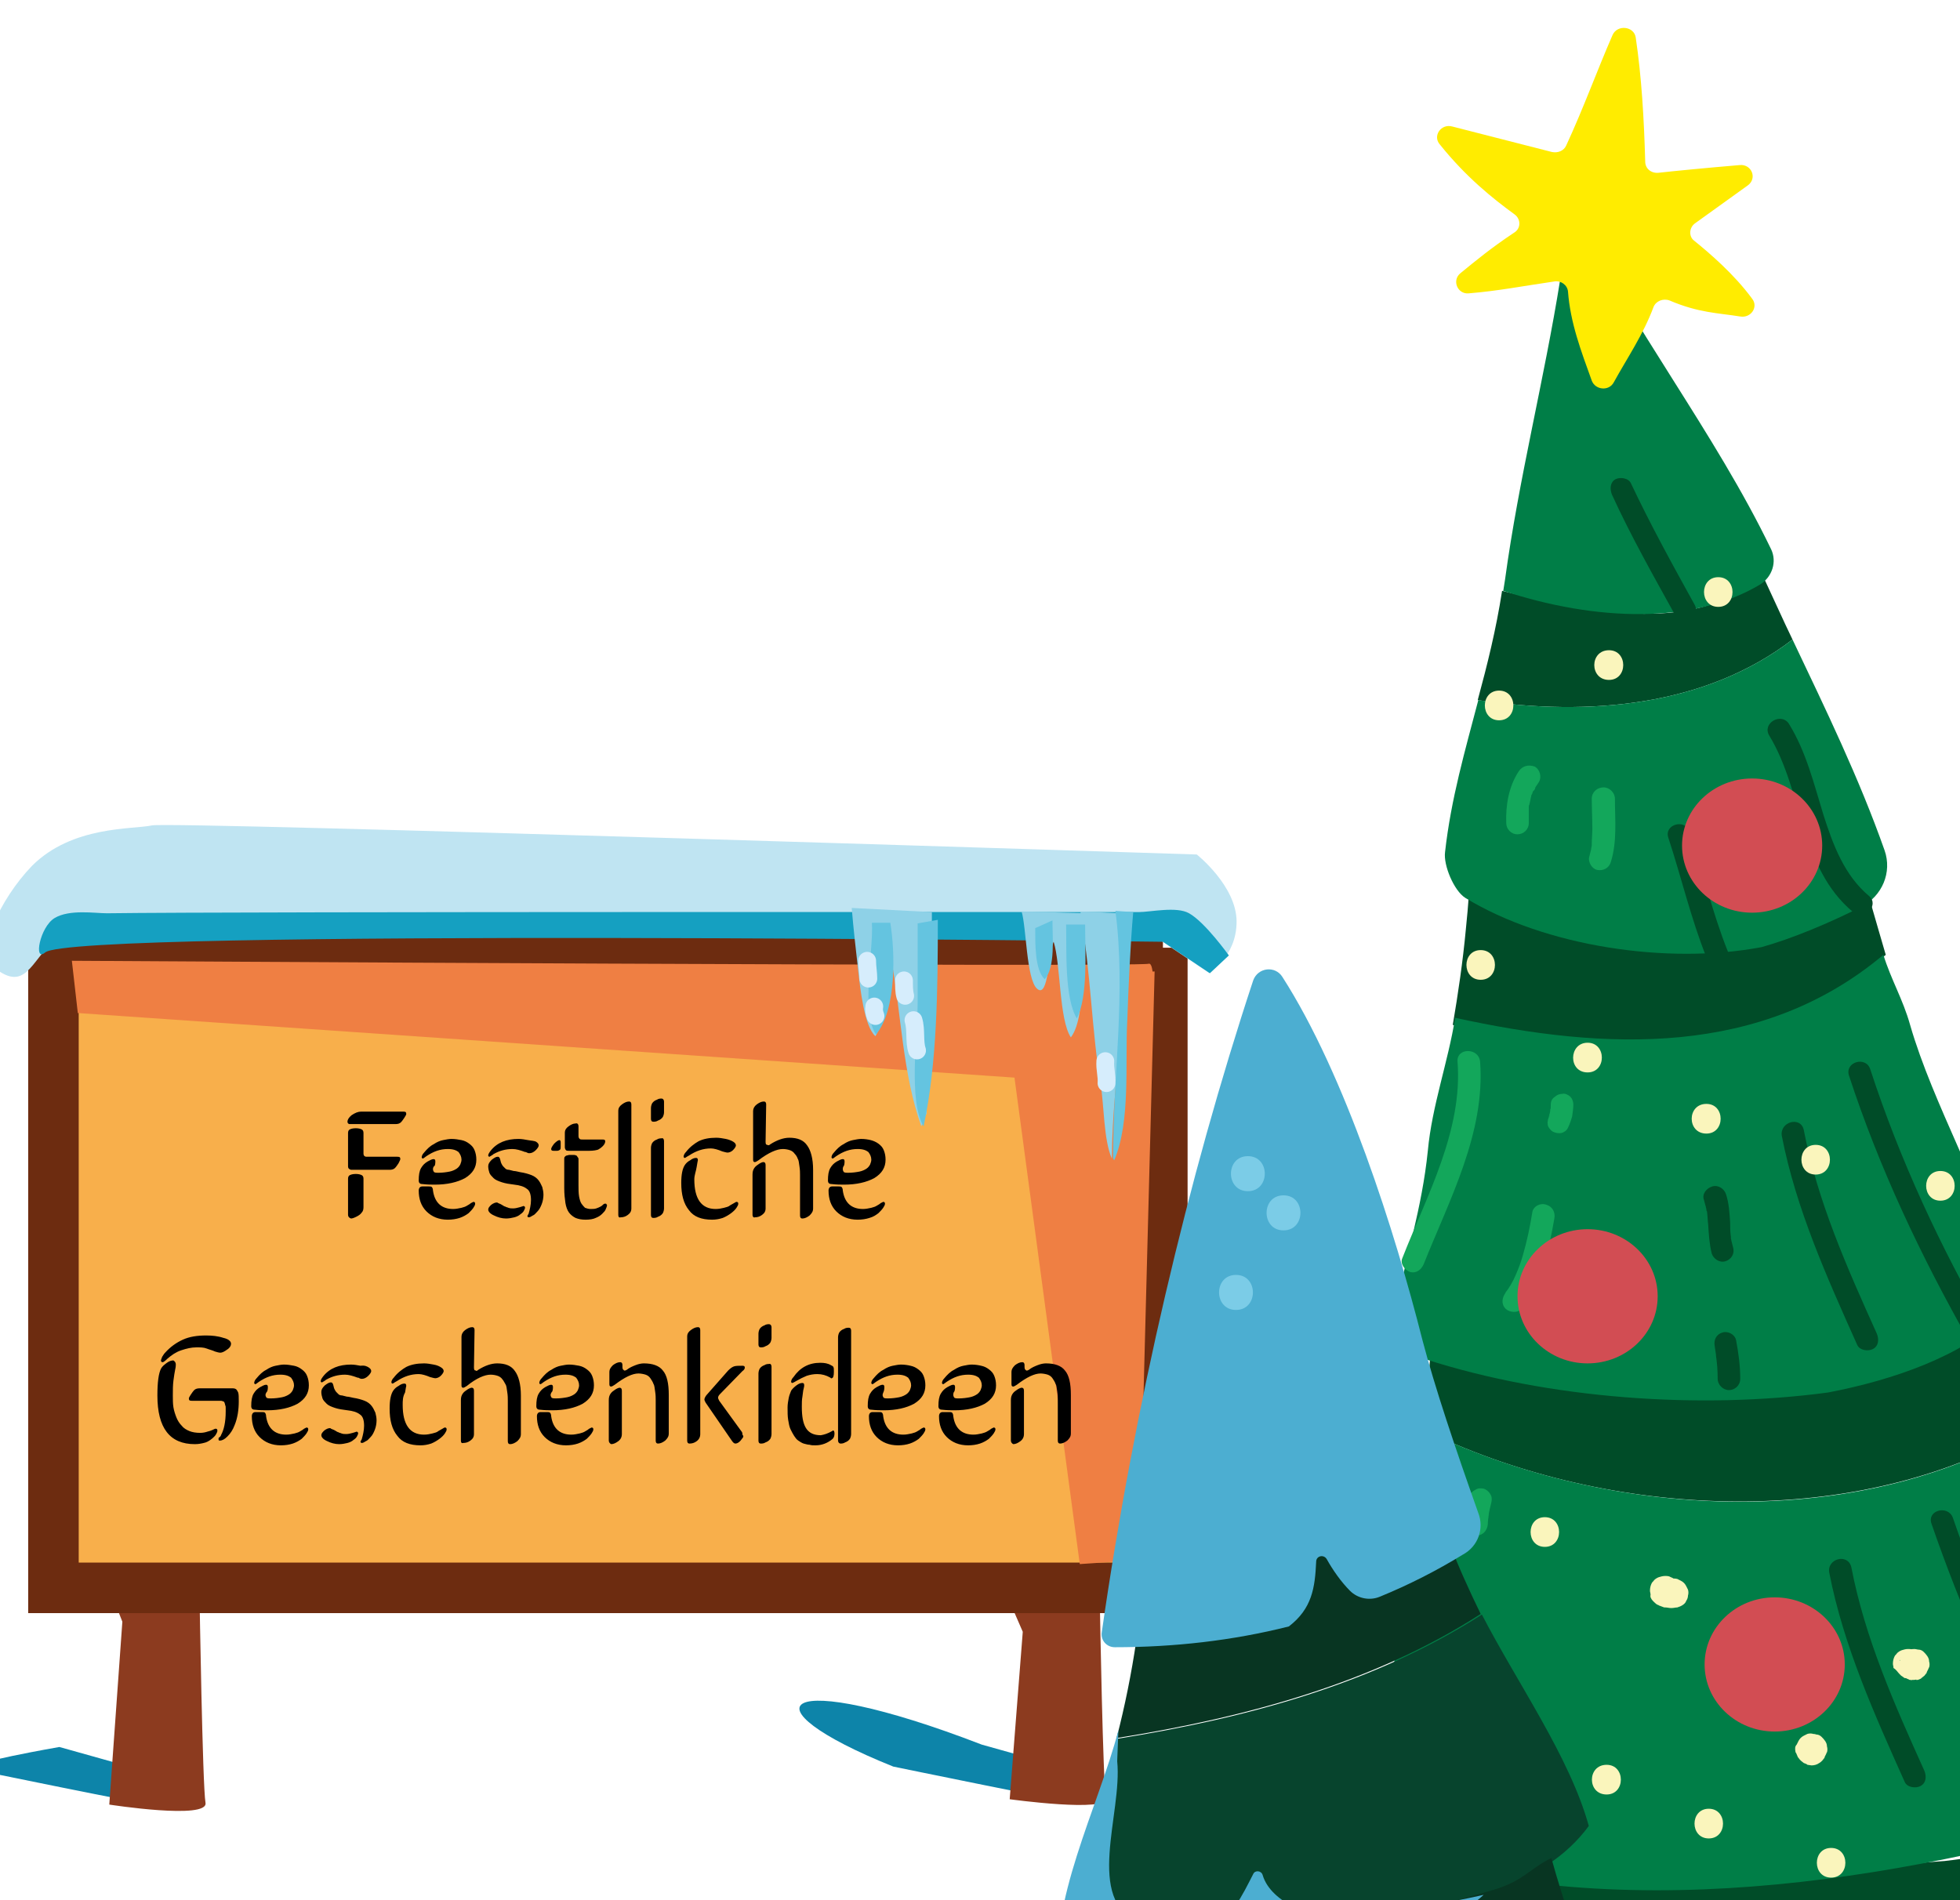 <?xml version="1.0" encoding="utf-8"?>
<!-- Generator: Adobe Illustrator 25.0.1, SVG Export Plug-In . SVG Version: 6.00 Build 0)  -->
<!DOCTYPE svg PUBLIC "-//W3C//DTD SVG 1.1//EN" "http://www.w3.org/Graphics/SVG/1.1/DTD/svg11.dtd">
<svg version="1.1" id="Ebene_1" xmlns:x="http://ns.adobe.com/Extensibility/1.0/" xmlns:i="http://ns.adobe.com/AdobeIllustrator/10.0/" xmlns:graph="http://ns.adobe.com/Graphs/1.0/"
	 xmlns="http://www.w3.org/2000/svg" xmlns:xlink="http://www.w3.org/1999/xlink" x="0px" y="0px" width="330px" height="320px"
	 viewBox="0 0 330 320" style="enable-background:new 0 0 330 320;" xml:space="preserve">
<style type="text/css">
	.st0{clip-path:url(#SVGID_2_);}
	.st1{fill:#004C28;}
	.st2{fill:#007E47;}
	.st3{fill:#D24D53;}
	.st4{fill:#FFEC00;}
	.st5{fill:#13A75B;}
	.st6{fill:#FAF5BC;}
	.st7{fill:#7BCCE7;}
	.st8{fill:#C9E8F4;}
	.st9{fill:#0D84A9;}
	.st10{fill:#8C3B1F;}
	.st11{fill:#F8AF4B;stroke:#6D2C10;stroke-width:8.504;stroke-miterlimit:10;}
	.st12{fill:#EF7F43;}
	.st13{fill:#BFE4F2;}
	.st14{fill:#15A0C1;}
	.st15{fill:#8ED1E7;}
	.st16{fill:#64C4E0;}
	.st17{fill:none;stroke:#D6EDFC;stroke-width:3;stroke-linecap:round;stroke-linejoin:round;stroke-miterlimit:10;}
	.st18{fill:#07442D;}
	.st19{fill:#083522;}
	.st20{fill:#4CAED1;}
</style>
<g>
	<defs>
		<rect id="SVGID_1_" y="0" width="330" height="320"/>
	</defs>
	<clipPath id="SVGID_2_">
		<use xlink:href="#SVGID_1_"  style="overflow:visible;"/>
	</clipPath>
	<g class="st0">
		<g>
			<g>
				<path class="st1" d="M301.8,107.7c-1.6-3.3-3.1-6.7-4.7-10.1c-0.1-0.3-0.3-0.5-0.4-0.8c-10.9,9.9-27.7,6.7-43.8,2.7
					c-1,6.5-2.5,12.5-4.1,18.4C267.7,120.7,287.2,118.9,301.8,107.7z"/>
				<path class="st1" d="M338.6,242.4c-4.3-11.4-7.2-19.9-6.4-21.8c-2.4,2.3-13.7,9.4-25.3,11.6c-23.8,3.2-44.1,1.2-65.8-7.2
					c-0.1,0.7-0.6,7.6-0.7,8.3c-0.1,1-0.4,3.6-0.9,7.4C269.4,255.3,309.2,257.8,338.6,242.4z"/>
				<path class="st1" d="M368.8,321.1c-5.6-8.6-9.3-15.1-8.3-16.5c-3.1,1.8-17.9,7.1-33.1,8.8c-31,2.5-57.5,0.9-85.9-5.4
					c-0.1,0.5-0.8,5.7-0.9,6.3c-0.1,0.8-0.5,2.7-1.2,5.6C278.6,330.9,330.5,332.8,368.8,321.1z"/>
				<path class="st1" d="M317.5,160.8c-1-3.3-4.9-17.3-4.4-14.4c-6.3,3.8-15.3,7.7-22.3,9.6c-17,3.3-30.5,3.7-43.5-5.5
					c-0.1,2-0.3,4-0.5,6c-0.5,5.4-1.3,10.8-2.2,16.1C270.1,178.2,297,178,317.5,160.8z"/>
				<path class="st2" d="M298.2,92.5c-9.5-19.7-23.6-37.5-33.2-57.2c-1.5,3.7-1.7,7.7-2.3,11.7c-2.7,16.9-7,33.7-9.3,50.6
					c-0.1,0.6-0.2,1.2-0.3,1.9c15.5,5.1,32,5.7,43.3-1.1C298.4,97.1,299.2,94.6,298.2,92.5z"/>
				<path class="st2" d="M317.3,143.2c-4.3-12.2-9.9-23.7-15.5-35.5c-14.6,11.2-34.1,13-52.9,10.2c-2.2,8.4-4.6,16.6-5.6,25.6
					c-0.3,2.2,1.5,6.5,3.4,7.7c13.4,8.2,34.1,11.3,49.9,8.3c5-1.4,11.3-4,16.8-6.8C316.9,150.9,318.6,146.9,317.3,143.2z"/>
				<path class="st2" d="M321.6,172.6c-1.2-4.3-3.2-7.6-4.5-11.8C296.6,178,270.5,177,245,171.4c-1.2,7.5-3.9,14.8-4.6,22.4
					c-1,9.8-3.7,17.7-5.4,26.8c-0.6,3.6,1.5,7.1,5,8.3c20.8,6.7,46.2,8.5,67.8,5.6c11-2.1,22.7-6.2,29.3-12.8c1.5-1.5,2-3.7,1.4-5.6
					C334,200.4,325.5,186.1,321.6,172.6z"/>
				<ellipse class="st3" cx="343.4" cy="294.1" rx="11.8" ry="11.3"/>
				<path class="st2" d="M332.2,220.6c0.2-0.2,0.3-0.3,0.3-0.4C332.4,220.2,332.3,220.4,332.2,220.6z"/>
				<path class="st2" d="M338.6,242.4c-29.3,15.5-69.1,12.9-99.1-1.7c-1.6,12.9-4.9,40.3-8.5,70.4c40.7,13.6,87.5,5.9,127.4-5.7
					c1-0.2,1.8-0.5,2.6-0.9C356.7,288,345.7,261.3,338.6,242.4z"/>
				<path class="st4" d="M285.4,37.6l8.9-6.4c1.6-1.2,0.6-3.6-1.4-3.4c-5.9,0.5-11,1-13.7,1.3c-1.2,0.1-2.2-0.7-2.2-1.9
					c-0.2-7.1-0.6-14.2-1.6-20.9c-0.3-1.9-3.1-2.2-3.9-0.4c-2.7,6.2-4.8,12.1-7.8,18.6c-0.4,0.9-1.4,1.3-2.4,1.1l-16.8-4.3
					c-1.9-0.5-3.3,1.6-2.1,3c4.4,5.5,8.9,9.1,12.6,11.8c1.1,0.8,1.1,2.4-0.1,3.1c-3.9,2.6-6.3,4.6-9,6.8c-1.5,1.2-0.5,3.6,1.4,3.4
					c4.9-0.4,8.9-1.2,14.4-2c1.1-0.2,2.2,0.6,2.3,1.7c0.4,5.3,2.2,10,4,15c0.6,1.6,2.9,1.8,3.7,0.3c2.2-4,5-8.1,6.7-12.7
					c0.4-1,1.6-1.5,2.7-1.1c4.9,2.1,8.2,2.1,11.9,2.7c1.8,0.3,3.1-1.6,2-3c-3-4.1-7.2-7.7-9.8-9.8C284.3,39.8,284.4,38.3,285.4,37.6
					z"/>
				<g>
					<g>
						<path class="st1" d="M297.9,123.9c5.7,9.4,5.1,22.2,14.1,29.7c1.8,1.5,4.5-1.1,2.7-2.7c-4.2-3.5-6.1-8.7-7.7-13.7
							c-1.6-5.2-2.9-10.6-5.8-15.3C299.9,119.9,296.6,121.8,297.9,123.9L297.9,123.9z"/>
					</g>
				</g>
				<g>
					<g>
						<path class="st1" d="M280.9,141.1c2.2,6.7,3.8,13.6,6.4,20.1c0.4,0.9,1.3,1.6,2.3,1.3c0.9-0.2,1.7-1.4,1.3-2.3
							c-2.6-6.5-4.2-13.4-6.4-20.1C283.8,137.8,280.1,138.8,280.9,141.1L280.9,141.1z"/>
					</g>
				</g>
				<g>
					<g>
						<path class="st1" d="M311.3,181.1c5.1,15.6,12.1,30.4,20.2,44.7c1.2,2.1,4.4,0.2,3.2-1.9c-8-13.9-14.8-28.5-19.8-43.8
							C314.2,177.8,310.6,178.8,311.3,181.1L311.3,181.1z"/>
					</g>
				</g>
				<g>
					<g>
						<path class="st1" d="M300,191.3c2.4,12.3,7.6,23.8,12.7,35.2c0.4,0.9,1.8,1.1,2.6,0.7c1-0.5,1.1-1.6,0.7-2.6
							c-5-11.1-10-22.3-12.3-34.3C303.2,187.9,299.6,188.9,300,191.3L300,191.3z"/>
					</g>
				</g>
				<g>
					<g>
						<path class="st1" d="M286.9,202.1c0.1,0.4,0.2,0.8,0.3,1.1c0,0.2,0.1,0.3,0.1,0.5c0,0.1,0,0.2,0.1,0.3c0-0.2,0-0.2,0,0
							c0.1,0.7,0.1,1.4,0.2,2.2c0.1,1.6,0.2,3.3,0.6,4.9c0.3,0.9,1.3,1.6,2.3,1.3c1-0.3,1.6-1.3,1.3-2.3c-0.1-0.4-0.2-0.8-0.3-1.2
							c0-0.2-0.1-0.3-0.1-0.5c0.1,0.4,0-0.3,0-0.3c-0.1-0.7-0.1-1.5-0.1-2.2c-0.1-1.6-0.2-3.3-0.7-4.8c-0.3-0.9-1.3-1.6-2.3-1.3
							C287.3,200.1,286.5,201.1,286.9,202.1L286.9,202.1z"/>
					</g>
				</g>
				<g>
					<g>
						<path class="st1" d="M288.7,226.7c0.1,0.7,0.2,1.3,0.3,2c0-0.2,0-0.3-0.1-0.5c0.2,1.3,0.3,2.6,0.3,4c0,1,0.9,1.9,1.9,1.9
							c1,0,1.9-0.8,1.9-1.9c0-2.2-0.3-4.4-0.7-6.5c-0.2-1-1.4-1.6-2.3-1.3C289,224.7,288.5,225.6,288.7,226.7L288.7,226.7z"/>
					</g>
				</g>
				<g>
					<g>
						<path class="st1" d="M271.4,83.3c3.2,7,7,13.7,10.7,20.4c1.2,2.1,4.4,0.2,3.2-1.9c-3.7-6.7-7.4-13.4-10.7-20.4
							c-0.4-0.9-1.8-1.1-2.6-0.7C271.1,81.2,271,82.3,271.4,83.3L271.4,83.3z"/>
					</g>
				</g>
				<g>
					<g>
						<path class="st5" d="M245.4,178.8c0.9,11.6-5.2,22.6-9.3,33.1c-0.4,0.9,0.4,2,1.3,2.3c1.1,0.3,1.9-0.4,2.3-1.3
							c4.3-10.8,10.4-22.1,9.5-34.1C249,176.4,245.2,176.4,245.4,178.8L245.4,178.8z"/>
					</g>
				</g>
				<g>
					<g>
						<path class="st5" d="M258,204.1c-0.4,2.5-0.9,4.9-1.6,7.3c-0.3,1.1-0.8,2.4-1.2,3.3c-0.2,0.5-0.5,1.1-0.8,1.6
							c-0.2,0.3-0.3,0.5-0.5,0.8c-0.1,0.1-0.2,0.3-0.3,0.4c0,0-0.3,0.4-0.1,0.2c-0.6,0.8-0.8,1.9,0,2.7c0.6,0.6,2,0.8,2.7,0
							c3.3-4.3,4.6-9.9,5.5-15.2c0.2-1-0.3-2-1.3-2.3C259.4,202.5,258.2,203.1,258,204.1L258,204.1z"/>
					</g>
				</g>
				<g>
					<g>
						<path class="st5" d="M261.1,186c0,0.4,0,0.7-0.1,1.1c0-0.2,0-0.3,0.1-0.5c-0.1,0.6-0.2,1.1-0.4,1.6c0.1-0.1,0.1-0.3,0.2-0.4
							c0,0.1-0.1,0.2-0.1,0.3c-0.1,0.2-0.2,0.4-0.2,0.7c-0.1,0.2,0,0.5,0,0.7c0.1,0.4,0.5,0.9,0.9,1.1c0.4,0.2,1,0.3,1.4,0.2
							c0.4-0.1,0.9-0.4,1.1-0.9c0.3-0.6,0.5-1.2,0.7-1.9c0.1-0.7,0.2-1.4,0.2-2c0-0.5-0.2-1-0.5-1.3c-0.3-0.3-0.9-0.6-1.3-0.5
							c-0.5,0-1,0.2-1.3,0.5C261.3,185,261.1,185.5,261.1,186L261.1,186z"/>
					</g>
				</g>
				<g>
					<g>
						<path class="st5" d="M247.4,252c-0.4,1.5-0.6,3.1-0.7,4.7c0,1,0.9,1.9,1.9,1.9c1,0,1.8-0.8,1.9-1.9c0-0.6,0.1-1.2,0.2-1.8
							c0,0.2,0,0.3-0.1,0.5c0.1-0.8,0.3-1.6,0.5-2.4c0.1-0.5,0.1-1-0.2-1.4c-0.2-0.4-0.7-0.8-1.1-0.9c-0.5-0.1-1-0.1-1.4,0.2
							C247.8,251.2,247.5,251.6,247.4,252L247.4,252z"/>
					</g>
				</g>
				<g>
					<g>
						<path class="st5" d="M238.8,247.4c-1.1,2-2,4.2-2.7,6.4c-0.3,0.9,0.3,2.1,1.3,2.3c1,0.2,2-0.3,2.3-1.3
							c0.3-1.1,0.7-2.1,1.1-3.1c-0.1,0.1-0.1,0.3-0.2,0.4c0.4-1,0.9-1.9,1.4-2.9c0.5-0.9,0.2-2.1-0.7-2.6
							C240.5,246.3,239.3,246.5,238.8,247.4L238.8,247.4z"/>
					</g>
				</g>
				<g>
					<g>
						<path class="st5" d="M268,134.5c0,1.7,0.1,3.4,0.1,5.1c0,0.8-0.1,1.7-0.1,2.5c0,0.4,0-0.2,0,0.2c0,0.2-0.1,0.5-0.1,0.7
							c-0.1,0.4-0.2,0.8-0.3,1.2c-0.3,0.9,0.4,2.1,1.3,2.3c1,0.2,2-0.3,2.3-1.3c1.1-3.5,0.7-7.1,0.7-10.7c0-1-0.9-1.9-1.9-1.9
							C268.9,132.6,268,133.4,268,134.5L268,134.5z"/>
					</g>
				</g>
				<g>
					<g>
						<path class="st5" d="M255.7,129.9c-1.7,2.6-2.2,5.7-2.1,8.7c0,1,0.8,1.9,1.9,1.9c1,0,1.9-0.8,1.9-1.9c0-0.7,0-1.3,0-2
							c0-0.2,0-0.3,0-0.5c0-0.1,0-0.2,0-0.3c0-0.2,0-0.2,0,0.1c0-0.1,0-0.3,0.1-0.4c0-0.2,0.1-0.3,0.1-0.5c0.1-0.3,0.1-0.6,0.2-0.9
							c0-0.2,0.1-0.3,0.2-0.5c0-0.1,0.1-0.4,0.2-0.5c-0.1,0.2-0.1,0.3,0,0.1c0,0,0-0.1,0.1-0.1c0.1-0.2,0.2-0.3,0.2-0.5
							c0.2-0.3,0.4-0.6,0.6-0.9c0.5-0.8,0.2-2.1-0.7-2.6C257.3,128.7,256.3,129,255.7,129.9L255.7,129.9z"/>
					</g>
				</g>
				<g>
					<g>
						<path class="st6" d="M289.3,102.2c3.2,0,3.2-5,0-5C286.1,97.2,286.1,102.2,289.3,102.2L289.3,102.2z"/>
					</g>
				</g>
				<g>
					<g>
						<path class="st6" d="M270.9,114.5c3.2,0,3.2-5,0-5C267.6,109.5,267.6,114.5,270.9,114.5L270.9,114.5z"/>
					</g>
				</g>
				<g>
					<g>
						<path class="st6" d="M252.4,121.3c3.2,0,3.2-5,0-5C249.2,116.3,249.2,121.3,252.4,121.3L252.4,121.3z"/>
					</g>
				</g>
				<g>
					<g>
						<path class="st6" d="M249.3,165c3.2,0,3.2-5,0-5C246.1,160,246.1,165,249.3,165L249.3,165z"/>
					</g>
				</g>
				<g>
					<g>
						<path class="st6" d="M267.3,180.6c3.2,0,3.2-5,0-5C264.1,175.6,264,180.6,267.3,180.6L267.3,180.6z"/>
					</g>
				</g>
				<g>
					<g>
						<path class="st6" d="M287.3,190.9c3.2,0,3.2-5,0-5C284,185.9,284,190.9,287.3,190.9L287.3,190.9z"/>
					</g>
				</g>
				<g>
					<g>
						<path class="st6" d="M305.7,197.8c3.2,0,3.2-5,0-5C302.5,192.8,302.5,197.8,305.7,197.8L305.7,197.8z"/>
					</g>
				</g>
				<g>
					<g>
						<path class="st6" d="M326.7,202.2c3.2,0,3.2-5,0-5C323.5,197.2,323.5,202.2,326.7,202.2L326.7,202.2z"/>
					</g>
				</g>
				<g>
					<g>
						<path class="st6" d="M242.2,245.8c3.2,0,3.2-5,0-5C238.9,240.8,238.9,245.8,242.2,245.8L242.2,245.8z"/>
					</g>
				</g>
				<g>
					<g>
						<path class="st6" d="M260.1,260.5c3.2,0,3.2-5,0-5C256.9,255.5,256.9,260.5,260.1,260.5L260.1,260.5z"/>
					</g>
				</g>
				<g>
					<g>
						<path class="st6" d="M278.3,269.6c0.1,0.1,0.1,0.1,0.2,0.2c0.2,0.2,0.4,0.4,0.7,0.5c0.1,0,0.1,0.1,0.2,0.1
							c0.3,0.1,0.5,0.2,0.8,0.3c0.1,0,0.1,0,0.2,0c0.3,0,0.6,0.1,0.9,0.1c0.1,0,0.1,0,0.2,0c0.3,0,0.6-0.1,0.9-0.1
							c0.3-0.1,0.6-0.2,0.9-0.4c0.3-0.2,0.5-0.4,0.6-0.7c0.2-0.3,0.3-0.6,0.3-0.9c0.1-0.3,0.1-0.7,0-1c-0.1-0.2-0.2-0.4-0.3-0.6
							c-0.2-0.4-0.5-0.7-0.9-0.9c-0.2-0.1-0.4-0.2-0.6-0.3c-0.4-0.1-0.9-0.1-1.3,0c0,0-0.1,0-0.1,0c0.2,0,0.4-0.1,0.7-0.1
							c-0.2,0-0.3,0-0.5,0c0.2,0,0.4,0.1,0.7,0.1c-0.1,0-0.3-0.1-0.4-0.1c0.2,0.1,0.4,0.2,0.6,0.3c-0.1-0.1-0.2-0.1-0.3-0.2
							c0.2,0.1,0.3,0.3,0.5,0.4c-0.1-0.1-0.2-0.1-0.2-0.2c-0.2-0.2-0.5-0.4-0.8-0.5c-0.3-0.2-0.6-0.2-1-0.2c-0.3,0-0.7,0.1-1,0.2
							c-0.3,0.1-0.6,0.3-0.8,0.5c-0.1,0.2-0.3,0.3-0.4,0.5c-0.2,0.4-0.3,0.8-0.3,1.3c0,0.2,0.1,0.4,0.1,0.7
							C277.8,268.9,278,269.3,278.3,269.6L278.3,269.6z"/>
					</g>
				</g>
				<g>
					<g>
						<path class="st6" d="M303.2,277.7c3.2,0,3.2-5,0-5C299.9,272.7,299.9,277.7,303.2,277.7L303.2,277.7z"/>
					</g>
				</g>
				<g>
					<g>
						<path class="st6" d="M319.8,281.9c0.1,0.1,0.2,0.2,0.3,0.3c0.2,0.1,0.4,0.3,0.6,0.4c0,0,0,0,0.1,0c0,0,0,0,0.1,0c0,0,0,0,0,0
							c0.1,0.1,0.5,0.2,0.6,0.3c0,0,0,0,0,0c0,0,0,0,0.1,0c0,0,0,0,0,0c0.1,0,0.4,0.1,0.3,0c0,0,0.2,0,0.3,0c0,0,0,0,0.1,0
							c0.1,0,0.5-0.1,0.3,0c-0.2,0,0.2,0,0.3,0c0,0,0,0,0,0c0,0,0,0,0,0c0,0,0.6-0.2,0.6-0.3c0,0,0,0,0,0c0,0,0,0,0,0
							c0,0,0.5-0.4,0.5-0.4c0,0,0,0,0,0c0,0,0,0,0,0c0,0,0,0,0,0c0,0,0,0,0,0c0.1-0.1,0.3-0.4,0.4-0.5c0,0,0,0,0-0.1c0,0,0,0,0,0
							c0.1-0.2,0.2-0.4,0.3-0.6c0-0.1,0-0.1,0.1-0.2c0.1-0.3,0.1-0.7,0-1c0-0.3-0.1-0.6-0.3-0.9c-0.2-0.3-0.4-0.5-0.6-0.7
							c-0.2-0.2-0.5-0.4-0.9-0.4c-0.2,0-0.4-0.1-0.7-0.1c-0.5,0-0.9,0.1-1.3,0.3c-0.2,0.1-0.3,0.3-0.5,0.4c-0.3,0.3-0.5,0.7-0.6,1.1
							c0,0.1,0,0.2-0.1,0.2c0.1-0.2,0.2-0.4,0.3-0.6c0,0,0,0.1-0.1,0.1c0.1-0.2,0.3-0.3,0.4-0.5c0,0,0,0-0.1,0.1
							c0.2-0.1,0.3-0.3,0.5-0.4c0,0,0,0-0.1,0c0.2-0.1,0.4-0.2,0.6-0.3c0,0,0,0-0.1,0c0.2,0,0.4-0.1,0.7-0.1c0,0-0.1,0-0.1,0
							c0.2,0,0.4,0.1,0.7,0.1c0,0-0.1,0-0.1,0c0.2,0.1,0.4,0.2,0.6,0.3c-0.1,0-0.1-0.1-0.2-0.1c0.2,0.1,0.3,0.3,0.5,0.4
							c-0.1-0.1-0.2-0.2-0.3-0.3c-0.2-0.2-0.5-0.4-0.8-0.5c-0.3-0.2-0.6-0.2-1-0.2c-0.3,0-0.7,0.1-1,0.2c-0.3,0.1-0.6,0.3-0.8,0.5
							c-0.1,0.2-0.3,0.3-0.4,0.5c-0.2,0.4-0.3,0.8-0.3,1.3c0,0.2,0.1,0.4,0.1,0.7C319.3,281.2,319.5,281.6,319.8,281.9L319.8,281.9z
							"/>
					</g>
				</g>
				<g>
					<g>
						<path class="st6" d="M338.8,285.7c0.3,0.2,0.7,0.3,1,0.5c0.3,0.2,0.6,0.3,0.9,0.3c0.3,0.1,0.7,0.1,1,0
							c0.3-0.1,0.6-0.2,0.9-0.4c0.3-0.2,0.5-0.4,0.6-0.7c0.1-0.2,0.2-0.4,0.3-0.6c0.1-0.4,0.1-0.9,0-1.3c-0.1-0.2-0.2-0.4-0.3-0.6
							c-0.2-0.4-0.5-0.7-0.9-0.9c-0.3-0.2-0.7-0.3-1-0.5c-0.3-0.2-0.6-0.3-0.9-0.3c-0.3-0.1-0.7-0.1-1,0c-0.3,0.1-0.6,0.2-0.9,0.4
							c-0.3,0.2-0.5,0.4-0.6,0.7c-0.1,0.2-0.2,0.4-0.3,0.6c-0.1,0.4-0.1,0.9,0,1.3c0.1,0.2,0.2,0.4,0.3,0.6
							C338.1,285.2,338.4,285.5,338.8,285.7L338.8,285.7z"/>
					</g>
				</g>
				<g>
					<g>
						<path class="st6" d="M302.3,295c0,0.1,0,0.1,0.1,0.2c0.1,0.2,0.2,0.5,0.3,0.7c0,0,0,0.1,0.1,0.1c0.1,0.2,0.3,0.4,0.4,0.5
							c0,0,0,0,0,0c0,0,0,0,0,0c0,0,0.5,0.4,0.5,0.4c0,0,0,0,0,0c0,0,0,0,0,0c0,0,0.6,0.2,0.6,0.3c0,0,0,0,0,0c0,0,0,0,0,0
							c0,0,0.7,0.1,0.7,0.1c0.4,0,0.9-0.1,1.3-0.4c0.2-0.1,0.4-0.3,0.5-0.4c0,0,0,0,0,0c0.1-0.1,0.3-0.4,0.4-0.5c0,0,0,0,0,0
							c0,0,0,0,0,0c0,0,0,0,0,0c0,0,0,0,0-0.1c0.1-0.2,0.2-0.4,0.3-0.6c0,0,0,0,0,0c0-0.1,0-0.1,0.1-0.2c0.1-0.3,0.1-0.7,0-1
							c0-0.3-0.1-0.6-0.3-0.9c-0.2-0.3-0.4-0.5-0.6-0.7c-0.2-0.2-0.5-0.4-0.9-0.4c-0.2,0-0.4-0.1-0.7-0.1c-0.5,0-0.9,0.1-1.3,0.3
							c-0.2,0.1-0.3,0.3-0.5,0.4c-0.3,0.3-0.5,0.7-0.6,1.1c0,0.1-0.1,0.2-0.1,0.3c0.1-0.2,0.2-0.4,0.3-0.6c0,0,0,0.1-0.1,0.1
							c0.1-0.2,0.3-0.3,0.4-0.5c0,0,0,0,0,0c0.2-0.1,0.3-0.3,0.5-0.4c0,0,0,0,0,0c0.2-0.1,0.4-0.2,0.6-0.3c0,0,0,0,0,0
							c0.2,0,0.4-0.1,0.7-0.1c0,0,0,0,0,0c0.2,0,0.4,0.1,0.7,0.1c0,0,0,0,0,0c0.2,0.1,0.4,0.2,0.6,0.3c0,0,0,0,0,0
							c0.2,0.1,0.3,0.3,0.5,0.4c0,0,0,0,0,0c0.1,0.2,0.3,0.3,0.4,0.5c0,0-0.1-0.1-0.1-0.1c0.1,0.2,0.2,0.4,0.3,0.6
							c0-0.1-0.1-0.2-0.1-0.3c-0.1-0.3-0.2-0.6-0.4-0.9c-0.2-0.3-0.4-0.5-0.7-0.6c-0.3-0.2-0.6-0.3-0.9-0.3c-0.3-0.1-0.7-0.1-1,0
							c-0.2,0.1-0.4,0.2-0.6,0.3c-0.4,0.2-0.7,0.5-0.9,0.9c-0.1,0.2-0.2,0.4-0.3,0.6C302.2,294.1,302.2,294.5,302.3,295L302.3,295z"
							/>
					</g>
				</g>
				<ellipse class="st3" cx="295" cy="142.4" rx="11.8" ry="11.3"/>
				<ellipse class="st3" cx="267.3" cy="218.3" rx="11.8" ry="11.3"/>
			</g>
			<g>
				<g>
					<path class="st1" d="M308,264.9c2.4,12.3,7.6,23.8,12.7,35.2c0.4,0.9,1.8,1.1,2.6,0.7c1-0.5,1.1-1.6,0.7-2.6
						c-5-11.1-10-22.3-12.3-34.3C311.1,261.5,307.5,262.5,308,264.9L308,264.9z"/>
				</g>
			</g>
			<g>
				<g>
					<path class="st1" d="M325.2,256.6c4.9,14.2,11,28,18,41.3c1.1,2.1,4.4,0.2,3.2-1.9c-6.9-13-12.8-26.5-17.6-40.4
						C328,253.4,324.4,254.3,325.2,256.6L325.2,256.6z"/>
				</g>
			</g>
			<g>
				<g>
					<path class="st6" d="M254.3,289.2c3.2,0,3.2-5,0-5C251.1,284.2,251.1,289.2,254.3,289.2L254.3,289.2z"/>
				</g>
			</g>
			<g>
				<g>
					<path class="st6" d="M270.5,302.2c3.2,0,3.2-5,0-5C267.2,297.2,267.2,302.2,270.5,302.2L270.5,302.2z"/>
				</g>
			</g>
			<g>
				<g>
					<path class="st6" d="M287.7,309.6c3.2,0,3.2-5,0-5C284.5,304.6,284.5,309.6,287.7,309.6L287.7,309.6z"/>
				</g>
			</g>
			<g>
				<g>
					<path class="st6" d="M308.3,316.2c3.2,0,3.2-5,0-5C305.1,311.2,305.1,316.2,308.3,316.2L308.3,316.2z"/>
				</g>
			</g>
			<g>
				<g>
					<path class="st6" d="M334.4,315.9c3.2,0,3.2-5,0-5C331.2,310.9,331.2,315.9,334.4,315.9L334.4,315.9z"/>
				</g>
			</g>
			<ellipse class="st3" cx="298.8" cy="280.3" rx="11.8" ry="11.3"/>
		</g>
		<path class="st7" d="M278.4,52.6"/>
		<path class="st8" d="M271.6,61.6"/>
		<path class="st9" d="M-4.9,297.9c-1.3-0.9,14.9-3.7,14.9-3.7l21.4,6c0,0-3.5,3.9-4.9,3.9C25.2,304.1-4.9,297.9-4.9,297.9z"/>
		<path class="st9" d="M150.4,297.5c-25.9-10.4-19.3-16.9,14.9-3.7l21.4,6c0,0-3.5,3.9-4.9,3.9C180.5,303.7,150.4,297.5,150.4,297.5
			z"/>
		<path class="st10" d="M20.6,273.1l-2.2,30.8c0,0,16.7,2.6,16.2-0.3c-0.5-2.8-1-34.5-1-34.5l-15-1.1L20.6,273.1z"/>
		<path class="st10" d="M172.2,274.8L170,303c0,0,16.7,2.3,16.2-0.2c-0.5-2.6-1-31.6-1-31.6l-15-1L172.2,274.8z"/>
		<path class="st11" d="M195.8,159.6H9v107.8h186.7V159.6z"/>
		<path class="st12" d="M194.4,163.6l-2.6,99.1l-10,0.7l-13.3-99.1L194.4,163.6z"/>
		<path class="st12" d="M13.1,170.6L192.9,183c0,0,2.5-21.3,0.5-20.7c-2,0.6-181.3-0.5-181.3-0.5L13.1,170.6z"/>
		<path class="st13" d="M5.4,145.8c6.8-6.8,17-6.1,20.2-6.8s175.9,4.9,175.9,4.9s6.7,5.3,6.7,11.3s-4.7,8.6-4.7,8.6l-7.9-5.3
			c0,0-182.5-3.3-186.5,0c-4,3.3-4.8,9.1-10.6,4C-3.9,160.4-0.2,151.6,5.4,145.8z"/>
		<path class="st14" d="M9.2,154.6c2.5-1.5,6.8-0.8,8.8-0.8c21.2-0.3,172-0.2,173.7-0.2c2,0,6.4-1,8.5,0.2c2.7,1.5,6.7,7.1,6.7,7.1
			l-3.2,3l-7.9-5.3c0,0-183.4-2.3-188.2,1.8C5.6,162.1,6.7,156.1,9.2,154.6z"/>
		<path class="st15" d="M156.9,153.6c0,7.7-0.3,15.1,0,22.7c0.2,4.5-1,7-0.9,11.3c-0.3,0.2-0.6,2-0.9,2c-3.1-8.6-3.4-19.1-5-27.8
			c-0.7,3.2-1.1,10.1-2.7,12.7c-1.9-1.6-2.6-8.3-2.9-11c-0.4-3.5-0.8-7-1.1-10.6"/>
		<path class="st16" d="M157.9,154.9c0,11.4-0.1,24.2-2.4,34.8c-2.6-4.4-1-15.4-1-20.8c0-4.1,0-9.2,0-13.4"/>
		<path class="st16" d="M146.8,155.4c0.3,4.5-1.9,15.2,0.7,18.8c3.5-4.2,3.2-13.9,2.4-18.8"/>
		<path class="st17" d="M153.8,171.8c0.5,1.6,0.1,3.6,0.6,5.1"/>
		<path class="st17" d="M152.2,165.1c0,0.9,0,1.9,0.2,2.6"/>
		<path class="st17" d="M146,161.8c0,1.1,0.2,2,0.2,3"/>
		<path class="st17" d="M147.2,169.5c-0.1,0.6,0,1.1,0.2,1.6"/>
		<path class="st15" d="M188.6,153.8l-6.7-0.3c1.8,10.8,1.9,19.9,3.4,29.1c0.6,3.4,0.5,9.4,1.9,12.5V195
			C187.3,181,190.4,167.6,188.6,153.8z"/>
		<path class="st16" d="M190.8,153.6l-3-0.2c1.8,13.8-0.4,27.6-0.4,41.5v0.1c0.1,0.2,0.1,0.3,0.2,0.4c2.8-6.6,1.8-16.4,2.2-23.6
			C190,166.2,190.3,159.2,190.8,153.6z"/>
		<path class="st15" d="M182.9,153.8c-1.4,5.1,0.4,16.9-2.6,20.9c-2-3-1.7-12.3-2.9-16.1c-0.9,1.6-0.8,9.7-2.8,7.9
			c-1.8-1.6-1.8-10.5-2.6-13"/>
		<path class="st16" d="M179.5,155.7c0.1,4.4-0.3,12.3,1.8,15.8c1.9-3.6,1.4-11.3,1.4-15.8"/>
		<path class="st16" d="M174.3,156.3c0,2.4-0.1,7.1,1.6,8.6c1.8-2,1.3-7,1.3-9.9"/>
		<path class="st17" d="M186.1,178.7c-0.1,1.3,0.3,2.5,0.2,3.7"/>
		<path class="st18" d="M249.5,271.9c-18.1,11.6-39.4,17.4-61.3,20.9c-3,12.3-6.6,24.7-7.8,36.6c-0.3,2.6,1.9,4.7,4.4,4.5
			c22.5-2.1,44.9-8.8,66.5-15.6c6.6-2,12.4-5.6,16.2-10.8C264.3,295.9,255.5,283.5,249.5,271.9z"/>
		<path class="st19" d="M243.9,259.5c-3.9,2.7-7.4,5-10.7,6.9c-2.8,1.7-5.5-8.9-8.2-7.7c-5.5,2.5-10.9,16.1-17.2,16.9
			c-4.8,0.7-10.2,0.9-16.5,0.8c-0.8,5.4-1.9,10.9-3.3,16.3c21.9-3.5,43.3-9.3,61.3-20.9C247.3,267.7,245.4,263.5,243.9,259.5z"/>
		<path class="st19" d="M251.3,318.3c-23.3,6.7-42.6,12.2-66.7,13.7c1.1,10.8-1.5,6.4-5,27.5c-3.5,21.2,102.1,11.5,95.8-6.6
			c-6.2-18.1-10.1-25.2-14.2-40C257.5,314.7,256.5,316.8,251.3,318.3z"/>
		<path class="st20" d="M248.9,254.8c-3.9-11-7.3-21.1-9.4-29.1c-4.6-18.2-13-44.7-23.6-61.2c-1.2-1.9-4.1-1.6-4.9,0.6
			c-11,33.3-20,71.5-25.5,109.8c-0.2,1.3,0.8,2.5,2.2,2.5c9.9,0,19.8-1.1,29.3-3.5c3.9-3,4.4-6.5,4.6-10.9c0-1,1.3-1.3,1.8-0.4
			c1,1.8,2.4,3.8,3.9,5.3c1.3,1.3,3.3,1.7,5,1c4.9-2,9.6-4.4,14-7.1C248.9,260.4,249.9,257.4,248.9,254.8z"/>
		<path class="st20" d="M226.1,323.2c-4.8,0-12.1-2.7-13.5-7.4c-0.2-0.8-1.3-0.9-1.6-0.2c-1.8,3.5-3.8,7.8-7.4,9.2
			c0,0-6.8,1.2-11.7-0.9c-9.4-4-2.9-18.4-3.8-27.3l0.2-5.2c-3.4,13-11.9,29.1-9.9,42.1c15.8,10.7,58.5-2.6,71.4-14.4
			C245.5,320.1,236.1,321.8,226.1,323.2z"/>
		<path class="st7" d="M216.1,207.2c3.8,0,3.8-5.9,0-5.9S212.3,207.2,216.1,207.2z"/>
		<path class="st7" d="M210.1,200.6c3.8,0,3.8-5.9,0-5.9C206.3,194.7,206.3,200.6,210.1,200.6z"/>
		<path class="st7" d="M208.1,220.6c3.8,0,3.8-5.9,0-5.9C204.3,214.7,204.3,220.6,208.1,220.6z"/>
		<path d="M60.8,187.2h7.1c0.4,0,0.5,0.1,0.5,0.4c0,0.1-0.1,0.3-0.3,0.6c-0.2,0.3-0.4,0.6-0.6,0.8c-0.2,0.2-0.5,0.3-0.9,0.3h-7.5
			c-0.1,0-0.2,0-0.3,0c-0.1,0-0.1-0.1-0.2-0.1c0-0.1-0.1-0.1-0.1-0.3c0-0.3,0.2-0.7,0.7-1.1C59.8,187.4,60.3,187.2,60.8,187.2z
			 M58.6,204.6v-6.1c0-0.3,0.1-0.5,0.3-0.6c0.2-0.1,0.5-0.2,1-0.2c0.5,0,0.8,0.1,1,0.2c0.2,0.1,0.3,0.3,0.3,0.6v4.8
			c0,0.4-0.1,0.7-0.3,0.9c-0.2,0.3-0.5,0.5-0.9,0.7c-0.4,0.2-0.7,0.3-0.9,0.3C58.8,205.1,58.6,204.9,58.6,204.6z M58.6,196.4v-5.6
			c0-0.3,0.1-0.5,0.3-0.6c0.2-0.1,0.5-0.2,1-0.2c0.5,0,0.8,0.1,1,0.2c0.2,0.1,0.3,0.3,0.3,0.6v3.5c0,0.3,0.2,0.5,0.5,0.5h5.2
			c0.4,0,0.5,0.1,0.5,0.4c0,0.1-0.1,0.3-0.3,0.7c-0.2,0.3-0.4,0.6-0.6,0.8c-0.2,0.2-0.5,0.3-0.9,0.3h-6.5
			C58.8,196.9,58.6,196.8,58.6,196.4z M72.9,196.9c0,0.2,0.1,0.4,0.2,0.5c0.2,0.1,0.4,0.1,0.7,0.1c0.7,0,1.4-0.1,1.9-0.2
			c0.5-0.1,0.9-0.3,1.2-0.5c0.3-0.2,0.5-0.5,0.6-0.7c0.1-0.3,0.2-0.5,0.2-0.8c0-0.5-0.2-0.9-0.5-1.3c-0.4-0.3-0.9-0.5-1.8-0.5
			c-1.3,0-2.4,0.4-3.6,1.2c-0.3,0.2-0.5,0.4-0.6,0.4c-0.1,0-0.2-0.1-0.2-0.2c0-0.2,0.1-0.5,0.4-0.8c0.5-0.6,1-1.1,1.6-1.4
			c0.6-0.4,1.1-0.6,1.6-0.7s1-0.2,1.4-0.2c0.6,0,1.2,0.1,1.7,0.2c0.5,0.1,0.9,0.3,1.3,0.6c0.4,0.3,0.7,0.6,0.9,1.1
			c0.2,0.5,0.3,1,0.3,1.6c0,1.3-0.6,2.3-1.9,3.1c-1.3,0.7-3,1.1-5.1,1.1c-0.6,0-1.3,0-2.1-0.1c-0.4,0-0.6-0.2-0.6-0.6
			c0-0.9,0.1-1.6,0.4-2.1c0.3-0.5,0.6-0.8,1.1-1.1c0.4-0.2,0.7-0.4,1-0.4c0.2,0,0.3,0.1,0.3,0.4c0,0.1,0,0.4-0.1,0.7
			C72.9,196.5,72.9,196.8,72.9,196.9z M70.5,200.5c0-0.4,0.2-0.7,0.6-0.7h1.1c0.2,0,0.4,0,0.5,0.1c0.1,0.1,0.2,0.3,0.2,0.6
			c0.3,2.1,1.5,3.1,3.4,3.1c0.5,0,0.9-0.1,1.4-0.2c0.4-0.1,0.7-0.2,1-0.4c0.2-0.1,0.5-0.3,0.6-0.4c0.2-0.1,0.4-0.2,0.4-0.2
			c0.2,0,0.3,0.1,0.3,0.3c0,0.2-0.1,0.4-0.3,0.7c-0.2,0.3-0.5,0.6-0.8,0.9c-0.4,0.3-0.9,0.6-1.5,0.8c-0.6,0.2-1.3,0.3-2,0.3
			c-1.5,0-2.7-0.5-3.6-1.4C70.9,203.1,70.5,201.9,70.5,200.5z M89.4,202.1c0-0.9-0.2-1.6-0.7-1.9c-0.5-0.4-1.2-0.6-2.1-0.7
			c-0.8-0.1-1.5-0.2-2.1-0.4c-0.6-0.2-1.1-0.4-1.4-0.7c-0.3-0.3-0.6-0.6-0.7-0.9c-0.1-0.3-0.2-0.7-0.2-1.1c0-0.4,0.2-0.7,0.6-1.1
			c0.4-0.3,0.7-0.5,1-0.5c0.2,0,0.3,0.1,0.4,0.4c0.1,0.3,0.1,0.5,0.2,0.7c0.1,0.2,0.2,0.4,0.3,0.5c0.1,0.1,0.3,0.3,0.4,0.4
			c0.1,0.1,0.3,0.2,0.6,0.2c0.3,0.1,0.5,0.1,0.8,0.2c0.3,0,0.6,0.1,1.1,0.2c0.7,0.1,1.4,0.3,1.9,0.5c0.5,0.2,0.9,0.5,1.2,0.9
			c0.3,0.4,0.4,0.7,0.6,1.1c0.1,0.4,0.2,0.8,0.2,1.3c0,0.5-0.1,1.1-0.3,1.6c-0.2,0.5-0.4,0.9-0.7,1.2c-0.3,0.3-0.5,0.6-0.8,0.7
			c-0.3,0.2-0.5,0.3-0.7,0.3c-0.1,0-0.2-0.1-0.2-0.2c0-0.1,0.1-0.2,0.2-0.4C89.2,203.7,89.4,202.9,89.4,202.1z M90.3,192.3
			c0.3,0.2,0.4,0.4,0.4,0.6c0,0.2-0.2,0.5-0.5,0.8c-0.3,0.3-0.7,0.5-1,0.5c-0.1,0-0.2,0-0.2,0c-0.1,0-0.2-0.1-0.3-0.1
			c-0.1-0.1-0.2-0.1-0.3-0.1c-0.8-0.3-1.5-0.5-2.1-0.5c-1.2,0-2.2,0.3-3.1,0.8c-0.1,0-0.1,0.1-0.3,0.2c-0.1,0.1-0.2,0.1-0.3,0.2
			c-0.1,0-0.1,0.1-0.2,0.1c-0.1,0-0.2-0.1-0.2-0.2c0-0.2,0.1-0.4,0.4-0.8c1.1-1.4,2.7-2,4.7-2c0.5,0,1.1,0.1,1.6,0.2
			S90,192.1,90.3,192.3z M84.5,202.9c0.3,0.2,0.5,0.3,0.6,0.3c0.1,0.1,0.3,0.1,0.5,0.2c0.3,0.1,0.5,0.1,0.8,0.1
			c0.4,0,0.7-0.1,1.1-0.2s0.6-0.2,0.6-0.2c0.2,0,0.3,0.1,0.3,0.3c0,0.1-0.1,0.3-0.2,0.5c-0.1,0.2-0.3,0.4-0.6,0.6
			c-0.2,0.2-0.6,0.4-1,0.5c-0.4,0.1-0.9,0.2-1.4,0.2c-0.7,0-1.4-0.2-2-0.5c-0.7-0.3-1-0.7-1-1c0-0.3,0.2-0.5,0.5-0.8
			c0.4-0.3,0.7-0.4,1-0.4C84,202.7,84.2,202.7,84.5,202.9z M97.4,195.2v4.4c0,0.7,0,1.3,0.1,1.9c0.1,0.5,0.2,0.9,0.4,1.2
			c0.2,0.3,0.4,0.5,0.6,0.7c0.3,0.1,0.6,0.2,0.9,0.2c0.4,0,0.7,0,1-0.1c0.3-0.1,0.5-0.2,0.7-0.3c0.2-0.1,0.3-0.2,0.4-0.3
			c0.1-0.1,0.2-0.2,0.4-0.2c0.1,0,0.2,0,0.2,0.1c0.1,0.1,0.1,0.1,0.1,0.2c0,0.1-0.1,0.4-0.2,0.6c-0.1,0.3-0.3,0.5-0.6,0.8
			c-0.3,0.3-0.6,0.5-1.1,0.7c-0.4,0.2-1,0.3-1.7,0.3c-0.7,0-1.2-0.1-1.7-0.3c-0.4-0.2-0.8-0.5-1.1-0.9c-0.3-0.4-0.5-1-0.6-1.6
			c-0.1-0.7-0.2-1.5-0.2-2.5v-4.9c0-0.2,0-0.3,0.1-0.4c0.1-0.1,0.2-0.2,0.3-0.2c0.1,0,0.3-0.1,0.4-0.1c0.1,0,0.3,0,0.4,0
			c0.2,0,0.3,0,0.4,0c0.1,0,0.3,0,0.4,0.1c0.1,0,0.2,0.1,0.2,0.2C97.3,194.9,97.4,195,97.4,195.2z M94.4,192.4v0.7
			c0,0.2,0,0.4-0.1,0.5c-0.1,0.1-0.3,0.2-0.5,0.2h-0.6c-0.3,0-0.4-0.1-0.4-0.3c0-0.2,0.2-0.5,0.5-0.9c0.4-0.4,0.7-0.6,0.9-0.6
			C94.3,192,94.4,192.1,94.4,192.4z M97.4,189.7v1.6c0,0.3,0.1,0.4,0.2,0.5s0.3,0.1,0.5,0.1h3.4c0.3,0,0.4,0.1,0.4,0.3
			c0,0.2-0.1,0.5-0.4,0.8c-0.3,0.3-0.6,0.5-0.8,0.6c-0.3,0.1-0.8,0.2-1.5,0.2h-3.4c-0.2,0-0.4,0-0.5-0.1c-0.1-0.1-0.2-0.3-0.2-0.5
			v-2.4c0-0.5,0.2-0.8,0.6-1.1c0.4-0.3,0.8-0.5,1.2-0.5C97.2,189.1,97.4,189.3,97.4,189.7z M104.1,204.6v-17.5
			c0-0.5,0.2-0.8,0.6-1.1c0.4-0.3,0.8-0.5,1.2-0.5c0.3,0,0.4,0.2,0.4,0.5v17.5c0,0.5-0.2,0.8-0.6,1.1c-0.4,0.3-0.8,0.4-1.2,0.4
			C104.2,205.1,104.1,204.9,104.1,204.6z M111.8,192.2v11.3c0,0.3-0.1,0.6-0.2,0.8c-0.2,0.3-0.5,0.5-0.8,0.6
			c-0.3,0.2-0.6,0.2-0.8,0.2c-0.3,0-0.4-0.2-0.4-0.5v-11.3c0-0.3,0.1-0.6,0.2-0.8c0.2-0.3,0.5-0.5,0.8-0.6c0.3-0.2,0.6-0.2,0.8-0.2
			C111.6,191.6,111.8,191.8,111.8,192.2z M111.8,185.5v1.8c0,0.3-0.1,0.6-0.2,0.8c-0.2,0.3-0.5,0.5-0.8,0.6
			c-0.3,0.2-0.6,0.2-0.8,0.2c-0.3,0-0.4-0.2-0.4-0.5v-1.8c0-0.3,0.1-0.6,0.2-0.8c0.2-0.3,0.5-0.5,0.8-0.6c0.3-0.2,0.6-0.2,0.8-0.2
			C111.6,185,111.8,185.2,111.8,185.5z M116.9,198.6c0,3.3,1.2,5,3.6,5c0.5,0,1-0.1,1.4-0.2c0.4-0.1,0.8-0.2,1-0.4
			c0.2-0.1,0.5-0.3,0.7-0.4c0.2-0.1,0.3-0.2,0.4-0.2c0.2,0,0.3,0.1,0.3,0.3c0,0.2-0.1,0.4-0.3,0.7c-0.2,0.3-0.5,0.6-0.9,0.9
			c-0.4,0.3-0.9,0.6-1.4,0.8c-0.6,0.2-1.2,0.3-1.8,0.3c-1.8,0-3.1-0.5-3.9-1.6c-0.9-1.1-1.3-2.6-1.3-4.6c0-1.4,0.2-2.4,0.6-3
			c0.2-0.3,0.5-0.6,0.9-0.8c0.4-0.3,0.7-0.4,1-0.4c0.2,0,0.3,0.1,0.3,0.4c0,0-0.1,0.4-0.2,1.1S116.9,197.9,116.9,198.6z
			 M123.5,192.3c0.3,0.2,0.4,0.4,0.4,0.6c0,0.2-0.2,0.5-0.5,0.8c-0.3,0.3-0.7,0.4-0.9,0.4c-0.2,0-0.5-0.1-0.9-0.2
			c-0.7-0.3-1.4-0.5-1.9-0.5c-1.3,0-2.5,0.4-3.7,1.2c-0.4,0.2-0.6,0.4-0.7,0.4c-0.1,0-0.2-0.1-0.2-0.2c0-0.1,0-0.2,0.1-0.4
			c0.1-0.2,0.2-0.3,0.3-0.4c0.6-0.8,1.4-1.4,2.1-1.8c0.8-0.4,1.8-0.6,3-0.6c0.5,0,1.1,0.1,1.6,0.2
			C122.7,191.9,123.2,192.1,123.5,192.3z M129.7,192.7c1.1-0.7,2.2-1.1,3.2-1.1c1.4,0,2.4,0.4,3,1.3c0.6,0.8,1,2.2,1,4.1v6.5
			c0,0.5-0.2,0.8-0.6,1.2c-0.4,0.3-0.8,0.5-1.2,0.5c-0.3,0-0.4-0.2-0.4-0.5c0-4.1,0-6.4,0-6.8c0-0.4,0-0.9-0.1-1.5
			c-0.1-0.6-0.1-1-0.3-1.3c-0.1-0.3-0.3-0.6-0.5-0.8c-0.2-0.3-0.5-0.5-0.8-0.6s-0.7-0.2-1.2-0.2c-1,0-2.4,0.6-4.1,1.9
			c-0.3,0.2-0.5,0.3-0.6,0.3c-0.2,0-0.3-0.1-0.3-0.4v-8.2c0-0.4,0.2-0.8,0.6-1.1c0.4-0.3,0.8-0.5,1.2-0.5c0.3,0,0.4,0.2,0.4,0.5
			l-0.1,6.3c0,0.4,0.1,0.5,0.3,0.5C129.3,192.9,129.5,192.9,129.7,192.7z M126.7,204.6v-6.8c0-0.5,0.1-0.8,0.3-1.1
			c0.2-0.3,0.5-0.5,0.8-0.7c0.3-0.2,0.6-0.3,0.7-0.3c0.3,0,0.4,0.2,0.4,0.5v7.3c0,0.5-0.2,0.8-0.6,1.1c-0.4,0.3-0.8,0.4-1.2,0.4
			C126.9,205.1,126.7,204.9,126.7,204.6z M141.9,196.9c0,0.2,0.1,0.4,0.2,0.5c0.2,0.1,0.4,0.1,0.7,0.1c0.7,0,1.4-0.1,1.9-0.2
			c0.5-0.1,0.9-0.3,1.2-0.5c0.3-0.2,0.5-0.5,0.6-0.7c0.1-0.3,0.2-0.5,0.2-0.8c0-0.5-0.2-0.9-0.5-1.3c-0.4-0.3-0.9-0.5-1.8-0.5
			c-1.3,0-2.4,0.4-3.6,1.2c-0.3,0.2-0.5,0.4-0.6,0.4c-0.1,0-0.2-0.1-0.2-0.2c0-0.2,0.1-0.5,0.4-0.8c0.5-0.6,1-1.1,1.6-1.4
			c0.6-0.4,1.1-0.6,1.6-0.7c0.5-0.1,1-0.2,1.4-0.2c0.6,0,1.2,0.1,1.6,0.2s0.9,0.3,1.3,0.6c0.4,0.3,0.7,0.6,0.9,1.1
			c0.2,0.5,0.3,1,0.3,1.6c0,1.3-0.6,2.3-1.9,3.1c-1.3,0.7-3,1.1-5.1,1.1c-0.6,0-1.3,0-2.1-0.1c-0.4,0-0.6-0.2-0.6-0.6
			c0-0.9,0.1-1.6,0.4-2.1c0.3-0.5,0.6-0.8,1.1-1.1c0.4-0.2,0.7-0.4,1-0.4c0.2,0,0.3,0.1,0.3,0.4c0,0.1,0,0.4-0.1,0.7
			C141.9,196.5,141.9,196.8,141.9,196.9z M139.5,200.5c0-0.4,0.2-0.7,0.6-0.7h1.1c0.2,0,0.4,0,0.5,0.1c0.1,0.1,0.2,0.3,0.2,0.6
			c0.3,2.1,1.5,3.1,3.4,3.1c0.5,0,0.9-0.1,1.4-0.2c0.4-0.1,0.7-0.2,1-0.4c0.2-0.1,0.5-0.3,0.6-0.4c0.2-0.1,0.4-0.2,0.4-0.2
			c0.2,0,0.3,0.1,0.3,0.3c0,0.2-0.1,0.4-0.3,0.7c-0.2,0.3-0.5,0.6-0.8,0.9c-0.4,0.3-0.8,0.6-1.5,0.8c-0.6,0.2-1.3,0.3-2,0.3
			c-1.5,0-2.7-0.5-3.6-1.4C139.9,203.1,139.5,201.9,139.5,200.5z M29.6,229.8c0,0.1,0,0.4-0.1,0.8c-0.1,0.5-0.2,1.1-0.3,1.9
			c-0.1,0.8-0.1,1.6-0.1,2.5c0,0.7,0,1.4,0.1,2c0.1,0.6,0.3,1.2,0.5,1.7c0.2,0.5,0.5,1,0.9,1.4c0.3,0.4,0.8,0.7,1.3,0.9
			c0.5,0.2,1.1,0.3,1.8,0.3c0.5,0,0.9-0.1,1.2-0.2c0.4-0.1,0.7-0.2,0.9-0.3c0.2-0.1,0.4-0.2,0.5-0.2c0.2,0,0.3,0.1,0.3,0.3
			c0,0.1,0,0.2-0.1,0.4c-0.1,0.2-0.2,0.4-0.4,0.6c-0.2,0.2-0.4,0.4-0.7,0.6c-0.3,0.2-0.6,0.4-1.1,0.5c-0.4,0.1-0.9,0.2-1.5,0.2
			c-4.2,0-6.3-2.7-6.3-8.2c0-2.2,0.2-3.7,0.6-4.5c0.2-0.4,0.6-0.7,1-1s0.8-0.4,1.1-0.4C29.5,229.3,29.6,229.5,29.6,229.8z
			 M37.2,235.9h-4.9c-0.4,0-0.5-0.1-0.5-0.4c0-0.1,0.1-0.3,0.3-0.6c0.2-0.3,0.4-0.6,0.6-0.8c0.2-0.2,0.5-0.3,0.9-0.3h5.6
			c0.3,0,0.5,0.1,0.6,0.2c0.1,0.1,0.2,0.3,0.3,0.5c0.1,0.3,0.1,0.8,0.1,1.5c0,1.4-0.2,2.8-0.7,4c-0.3,0.8-0.7,1.4-1.2,1.9
			c-0.5,0.5-0.9,0.7-1.3,0.7c-0.2,0-0.2-0.1-0.2-0.2c0-0.1,0-0.1,0-0.2c0-0.1,0.1-0.1,0.2-0.2c0.1-0.1,0.2-0.2,0.2-0.3
			c0.5-0.9,0.8-2.2,0.8-4c0-0.3,0-0.5,0-0.6c0-0.2,0-0.3-0.1-0.5c0-0.2-0.1-0.3-0.1-0.4c-0.1-0.1-0.1-0.2-0.2-0.2
			C37.5,236,37.4,235.9,37.2,235.9z M38.9,226.3c0,0.3-0.2,0.7-0.7,1c-0.4,0.3-0.8,0.5-1.1,0.5c-0.2,0-0.6-0.1-0.9-0.2
			c-0.4-0.2-0.9-0.3-1.4-0.5c-0.5-0.2-1.1-0.2-1.7-0.2c-0.9,0-1.7,0.2-2.6,0.5c-0.9,0.3-1.6,0.8-2.3,1.4c-0.4,0.4-0.7,0.6-0.8,0.6
			c-0.2,0-0.3-0.1-0.3-0.3c0-0.1,0.1-0.3,0.2-0.6c0.2-0.3,0.3-0.5,0.5-0.7c0.9-1,1.9-1.7,3-2.2c1.1-0.5,2.4-0.7,3.9-0.7
			c1,0,2,0.1,2.9,0.4C38.5,225.5,38.9,225.9,38.9,226.3z M44.7,234.9c0,0.2,0.1,0.4,0.2,0.5c0.2,0.1,0.4,0.1,0.7,0.1
			c0.7,0,1.4-0.1,1.9-0.2c0.5-0.1,0.9-0.3,1.2-0.5c0.3-0.2,0.5-0.5,0.6-0.7c0.1-0.3,0.2-0.5,0.2-0.8c0-0.5-0.2-0.9-0.5-1.3
			c-0.4-0.3-0.9-0.5-1.8-0.5c-1.3,0-2.4,0.4-3.6,1.2c-0.3,0.2-0.5,0.4-0.6,0.4c-0.1,0-0.2-0.1-0.2-0.2c0-0.2,0.1-0.5,0.4-0.8
			c0.5-0.6,1-1.1,1.6-1.4c0.6-0.4,1.1-0.6,1.6-0.7s1-0.2,1.4-0.2c0.6,0,1.2,0.1,1.7,0.2c0.5,0.1,0.9,0.3,1.3,0.6
			c0.4,0.3,0.7,0.6,0.9,1.1c0.2,0.5,0.3,1,0.3,1.6c0,1.3-0.6,2.3-1.9,3.1c-1.3,0.7-3,1.1-5.1,1.1c-0.6,0-1.3,0-2.1-0.1
			c-0.4,0-0.6-0.2-0.6-0.6c0-0.9,0.1-1.6,0.4-2.1c0.3-0.5,0.6-0.8,1.1-1.1c0.4-0.2,0.7-0.4,1-0.4c0.2,0,0.3,0.1,0.3,0.4
			c0,0.1,0,0.4-0.1,0.7C44.8,234.5,44.7,234.8,44.7,234.9z M42.4,238.5c0-0.4,0.2-0.7,0.6-0.7h1.1c0.2,0,0.4,0,0.5,0.1
			c0.1,0.1,0.2,0.3,0.2,0.6c0.3,2.1,1.5,3.1,3.4,3.1c0.5,0,0.9-0.1,1.4-0.2c0.4-0.1,0.7-0.2,1-0.4c0.2-0.1,0.5-0.3,0.6-0.4
			c0.2-0.1,0.4-0.2,0.4-0.2c0.2,0,0.3,0.1,0.3,0.3c0,0.2-0.1,0.4-0.3,0.7c-0.2,0.3-0.5,0.6-0.8,0.9c-0.4,0.3-0.9,0.6-1.5,0.8
			c-0.6,0.2-1.3,0.3-2,0.3c-1.5,0-2.7-0.5-3.6-1.4C42.8,241.1,42.4,239.9,42.4,238.5z M61.3,240.1c0-0.9-0.2-1.6-0.7-1.9
			c-0.5-0.4-1.2-0.6-2.1-0.7c-0.8-0.1-1.5-0.2-2.1-0.4c-0.6-0.2-1.1-0.4-1.4-0.7c-0.3-0.3-0.6-0.6-0.7-0.9c-0.1-0.3-0.2-0.7-0.2-1.1
			c0-0.4,0.2-0.7,0.6-1.1c0.4-0.3,0.7-0.5,1-0.5c0.2,0,0.3,0.1,0.4,0.4c0.1,0.3,0.1,0.5,0.2,0.7c0.1,0.2,0.2,0.4,0.3,0.5
			c0.1,0.1,0.3,0.3,0.4,0.4c0.1,0.1,0.3,0.2,0.6,0.2c0.3,0.1,0.5,0.1,0.8,0.2c0.3,0,0.6,0.1,1.1,0.2c0.7,0.1,1.4,0.3,1.9,0.5
			c0.5,0.2,0.9,0.5,1.2,0.9c0.3,0.4,0.4,0.7,0.6,1.1c0.1,0.4,0.2,0.8,0.2,1.3c0,0.5-0.1,1.1-0.3,1.6c-0.2,0.5-0.4,0.9-0.7,1.2
			c-0.3,0.3-0.5,0.6-0.8,0.7c-0.3,0.2-0.5,0.3-0.7,0.3c-0.1,0-0.2-0.1-0.2-0.2c0-0.1,0.1-0.2,0.2-0.4
			C61.1,241.7,61.3,240.9,61.3,240.1z M62.1,230.3c0.3,0.2,0.4,0.4,0.4,0.6c0,0.2-0.2,0.5-0.5,0.8c-0.3,0.3-0.7,0.5-1,0.5
			c-0.1,0-0.2,0-0.2,0c-0.1,0-0.2-0.1-0.3-0.1c-0.1-0.1-0.2-0.1-0.3-0.1c-0.8-0.3-1.5-0.5-2.1-0.5c-1.2,0-2.2,0.3-3.1,0.8
			c-0.1,0-0.1,0.1-0.3,0.2c-0.1,0.1-0.2,0.1-0.3,0.2c-0.1,0-0.1,0.1-0.2,0.1c-0.1,0-0.2-0.1-0.2-0.2c0-0.2,0.1-0.4,0.4-0.8
			c1.1-1.4,2.7-2,4.7-2c0.5,0,1.1,0.1,1.6,0.2C61.4,229.9,61.8,230.1,62.1,230.3z M56.4,240.9c0.3,0.2,0.5,0.3,0.6,0.3
			c0.1,0.1,0.3,0.1,0.5,0.2c0.3,0.1,0.5,0.1,0.8,0.1c0.4,0,0.7-0.1,1.1-0.2c0.4-0.1,0.6-0.2,0.6-0.2c0.2,0,0.3,0.1,0.3,0.3
			c0,0.1-0.1,0.3-0.2,0.5c-0.1,0.2-0.3,0.4-0.6,0.6c-0.2,0.2-0.6,0.4-1,0.5c-0.4,0.1-0.9,0.2-1.4,0.2c-0.7,0-1.4-0.2-2-0.5
			c-0.7-0.3-1-0.7-1-1c0-0.3,0.2-0.5,0.5-0.8c0.4-0.3,0.7-0.4,1-0.4C55.8,240.7,56.1,240.7,56.4,240.9z M67.8,236.6
			c0,3.3,1.2,5,3.6,5c0.5,0,1-0.1,1.4-0.2c0.4-0.1,0.8-0.2,1-0.4c0.2-0.1,0.5-0.3,0.7-0.4c0.2-0.1,0.3-0.2,0.4-0.2
			c0.2,0,0.3,0.1,0.3,0.3c0,0.2-0.1,0.4-0.3,0.7c-0.2,0.3-0.5,0.6-0.9,0.9c-0.4,0.3-0.9,0.6-1.4,0.8c-0.6,0.2-1.2,0.3-1.8,0.3
			c-1.8,0-3.1-0.5-3.9-1.6c-0.9-1.1-1.3-2.6-1.3-4.6c0-1.4,0.2-2.4,0.6-3c0.2-0.3,0.5-0.6,0.9-0.8c0.4-0.3,0.7-0.4,1-0.4
			c0.2,0,0.3,0.1,0.3,0.4c0,0-0.1,0.4-0.2,1.1C67.8,235.2,67.8,235.9,67.8,236.6z M74.3,230.3c0.3,0.2,0.4,0.4,0.4,0.6
			c0,0.2-0.2,0.5-0.5,0.8c-0.3,0.3-0.7,0.4-0.9,0.4c-0.2,0-0.5-0.1-0.9-0.2c-0.7-0.3-1.4-0.5-1.9-0.5c-1.3,0-2.5,0.4-3.7,1.2
			c-0.4,0.2-0.6,0.4-0.7,0.4c-0.1,0-0.2-0.1-0.2-0.2c0-0.1,0-0.2,0.1-0.4c0.1-0.2,0.2-0.3,0.3-0.4c0.6-0.8,1.4-1.4,2.1-1.8
			c0.8-0.4,1.8-0.6,3-0.6c0.5,0,1.1,0.1,1.6,0.2C73.6,229.9,74,230.1,74.3,230.3z M80.5,230.7c1.1-0.7,2.2-1.1,3.2-1.1
			c1.4,0,2.4,0.4,3,1.3c0.6,0.8,1,2.2,1,4.1v6.5c0,0.5-0.2,0.8-0.6,1.2c-0.4,0.3-0.8,0.5-1.2,0.5c-0.3,0-0.4-0.2-0.4-0.5
			c0-4.1,0-6.4,0-6.8c0-0.4,0-0.9-0.1-1.5c-0.1-0.6-0.1-1-0.3-1.3s-0.3-0.6-0.5-0.8c-0.2-0.3-0.5-0.5-0.8-0.6
			c-0.3-0.1-0.7-0.2-1.2-0.2c-1,0-2.4,0.6-4,1.9c-0.3,0.2-0.5,0.3-0.6,0.3c-0.2,0-0.3-0.1-0.3-0.4v-8.2c0-0.4,0.2-0.8,0.6-1.1
			c0.4-0.3,0.8-0.5,1.2-0.5c0.3,0,0.4,0.2,0.4,0.5l-0.1,6.3c0,0.4,0.1,0.5,0.3,0.5C80.2,230.9,80.3,230.9,80.5,230.7z M77.6,242.6
			v-6.8c0-0.5,0.1-0.8,0.3-1.1c0.2-0.3,0.5-0.5,0.8-0.7c0.3-0.2,0.6-0.3,0.7-0.3c0.3,0,0.4,0.2,0.4,0.5v7.3c0,0.5-0.2,0.8-0.6,1.1
			c-0.4,0.3-0.8,0.4-1.2,0.4C77.7,243.1,77.6,242.9,77.6,242.6z M92.7,234.9c0,0.2,0.1,0.4,0.2,0.5c0.2,0.1,0.4,0.1,0.7,0.1
			c0.7,0,1.4-0.1,1.9-0.2c0.5-0.1,0.9-0.3,1.2-0.5c0.3-0.2,0.5-0.5,0.6-0.7c0.1-0.3,0.2-0.5,0.2-0.8c0-0.5-0.2-0.9-0.5-1.3
			c-0.4-0.3-0.9-0.5-1.8-0.5c-1.3,0-2.4,0.4-3.6,1.2c-0.3,0.2-0.5,0.4-0.6,0.4c-0.1,0-0.2-0.1-0.2-0.2c0-0.2,0.1-0.5,0.4-0.8
			c0.5-0.6,1-1.1,1.6-1.4c0.6-0.4,1.1-0.6,1.6-0.7s1-0.2,1.4-0.2c0.6,0,1.2,0.1,1.7,0.2c0.5,0.1,0.9,0.3,1.3,0.6
			c0.4,0.3,0.7,0.6,0.9,1.1c0.2,0.5,0.3,1,0.3,1.6c0,1.3-0.6,2.3-1.9,3.1c-1.3,0.7-3,1.1-5.1,1.1c-0.6,0-1.3,0-2.1-0.1
			c-0.4,0-0.6-0.2-0.6-0.6c0-0.9,0.1-1.6,0.4-2.1c0.3-0.5,0.6-0.8,1.1-1.1c0.4-0.2,0.7-0.4,1-0.4c0.2,0,0.3,0.1,0.3,0.4
			c0,0.1,0,0.4-0.1,0.7C92.8,234.5,92.7,234.8,92.7,234.9z M90.4,238.5c0-0.4,0.2-0.7,0.6-0.7h1.1c0.2,0,0.4,0,0.5,0.1
			c0.1,0.1,0.2,0.3,0.2,0.6c0.3,2.1,1.5,3.1,3.4,3.1c0.5,0,0.9-0.1,1.4-0.2c0.4-0.1,0.7-0.2,1-0.4c0.2-0.1,0.5-0.3,0.6-0.4
			c0.2-0.1,0.4-0.2,0.4-0.2c0.2,0,0.3,0.1,0.3,0.3c0,0.2-0.1,0.4-0.3,0.7c-0.2,0.3-0.5,0.6-0.8,0.9c-0.4,0.3-0.9,0.6-1.5,0.8
			c-0.6,0.2-1.3,0.3-2,0.3c-1.5,0-2.7-0.5-3.6-1.4C90.8,241.1,90.4,239.9,90.4,238.5z M102.5,242.6v-6.8c0-0.5,0.1-0.8,0.3-1.1
			c0.2-0.3,0.5-0.5,0.8-0.7c0.3-0.2,0.6-0.3,0.7-0.3c0.3,0,0.4,0.2,0.4,0.5v7.3c0,0.5-0.2,0.9-0.6,1.2c-0.4,0.3-0.8,0.5-1.2,0.5
			C102.7,243.1,102.5,242.9,102.5,242.6z M105.5,230.7c0.5-0.4,1-0.6,1.5-0.8c0.5-0.2,1-0.3,1.4-0.3c1.5,0,2.6,0.4,3.2,1.2
			c0.7,0.8,1,2.2,1,4.1v6.5c0,0.5-0.2,0.8-0.6,1.2c-0.4,0.3-0.8,0.5-1.2,0.5c-0.3,0-0.4-0.2-0.4-0.5v-5c0-0.8,0-1.4,0-1.8
			c0-0.4,0-0.9-0.1-1.5c-0.1-0.6-0.1-1-0.3-1.3c-0.1-0.3-0.3-0.6-0.5-0.9c-0.2-0.3-0.5-0.5-0.8-0.6s-0.8-0.2-1.2-0.2
			c-1,0-2.3,0.6-4,1.9c-0.3,0.2-0.5,0.3-0.6,0.3c-0.2,0-0.3-0.1-0.3-0.4v-2c0-0.5,0.2-0.8,0.6-1.2c0.4-0.3,0.8-0.5,1.2-0.5
			c0.3,0,0.4,0.2,0.4,0.5v0.3c0,0.3,0.1,0.5,0.2,0.5C105.1,230.9,105.3,230.8,105.5,230.7z M115.7,242.6v-17.5
			c0-0.5,0.2-0.8,0.6-1.1c0.4-0.3,0.8-0.5,1.2-0.5c0.3,0,0.4,0.2,0.4,0.5v17.5c0,0.5-0.2,0.9-0.6,1.2c-0.4,0.3-0.8,0.4-1.2,0.4
			C115.8,243.1,115.7,242.9,115.7,242.6z M125,242.2c-0.4,0.6-0.8,0.9-1.2,0.9c-0.2,0-0.4-0.2-0.6-0.5l-4.4-6.4
			c-0.1-0.2-0.2-0.4-0.2-0.5c0-0.2,0.1-0.4,0.3-0.7l3.7-4.2c0.4-0.4,0.7-0.6,1-0.7c0.3-0.1,0.8-0.1,1.4-0.1c0.3,0,0.4,0.1,0.4,0.3
			c0,0.2-0.1,0.4-0.4,0.6l-3.8,3.9c-0.2,0.2-0.3,0.4-0.3,0.6c0,0.1,0.1,0.3,0.2,0.5l3.7,5.1c0.2,0.2,0.2,0.4,0.2,0.6
			C125.2,241.8,125.2,242,125,242.2z M129.9,230.2v11.3c0,0.3-0.1,0.6-0.2,0.8c-0.2,0.3-0.5,0.5-0.8,0.6c-0.3,0.2-0.6,0.2-0.8,0.2
			c-0.3,0-0.4-0.2-0.4-0.5v-11.3c0-0.3,0.1-0.6,0.2-0.8c0.2-0.3,0.5-0.5,0.8-0.6c0.3-0.2,0.6-0.2,0.8-0.2
			C129.7,229.6,129.9,229.8,129.9,230.2z M129.9,223.5v1.8c0,0.3-0.1,0.6-0.2,0.8c-0.2,0.3-0.5,0.5-0.8,0.6
			c-0.3,0.2-0.6,0.2-0.8,0.2c-0.3,0-0.4-0.2-0.4-0.5v-1.8c0-0.3,0.1-0.6,0.2-0.8c0.2-0.3,0.5-0.5,0.8-0.6c0.3-0.2,0.6-0.2,0.8-0.2
			C129.7,223,129.9,223.2,129.9,223.5z M141.1,242.6v-17.4c0-0.3,0.1-0.6,0.2-0.8c0.2-0.3,0.5-0.5,0.8-0.6c0.3-0.2,0.6-0.2,0.8-0.2
			c0.3,0,0.4,0.2,0.4,0.5v17.4c0,0.3-0.1,0.6-0.2,0.8c-0.2,0.3-0.5,0.5-0.8,0.6c-0.3,0.2-0.6,0.2-0.8,0.2
			C141.3,243.1,141.1,242.9,141.1,242.6z M140.1,241c0.1-0.1,0.2-0.1,0.2-0.1c0.1,0,0.2,0.2,0.2,0.5c0,0.4-0.1,0.7-0.3,0.9
			c-0.8,0.7-1.8,1.1-2.9,1.1c-0.4,0-0.7,0-1-0.1c-0.3,0-0.6-0.1-1-0.2c-0.3-0.1-0.6-0.3-0.9-0.5c-0.3-0.2-0.5-0.5-0.7-0.8
			c-0.2-0.3-0.4-0.7-0.6-1.1c-0.2-0.4-0.3-1-0.4-1.6c-0.1-0.6-0.1-1.3-0.1-2.1c0-0.5,0.1-1.1,0.2-1.6c0.1-0.5,0.3-0.9,0.4-1.2
			c0.2-0.3,0.5-0.6,0.9-0.9c0.4-0.3,0.7-0.4,1-0.4c0.2,0,0.3,0.1,0.3,0.4c0,0.1,0,0.2-0.1,0.6c-0.1,0.3-0.1,0.7-0.2,1.3
			c-0.1,0.5-0.1,1.1-0.1,1.7c0,1.6,0.2,2.8,0.7,3.6c0.5,0.8,1.3,1.2,2.5,1.2C138.8,241.6,139.4,241.4,140.1,241z M139.8,232
			c-0.7-0.4-1.4-0.6-2.2-0.6c-0.6,0-1.2,0.1-1.8,0.3c-0.5,0.2-1.1,0.5-1.8,0.9c-0.3,0.2-0.6,0.3-0.6,0.3c-0.1,0-0.2-0.1-0.2-0.2
			c0-0.2,0.1-0.5,0.4-0.8c1.1-1.6,2.6-2.4,4.5-2.4c0.7,0,1.3,0.1,1.8,0.4c0.2,0.1,0.4,0.2,0.4,0.3c0.1,0.1,0.1,0.4,0.1,0.8
			c0,0.7-0.1,1.1-0.4,1.1C140,232.2,139.9,232.1,139.8,232z M148.6,234.9c0,0.2,0.1,0.4,0.2,0.5c0.2,0.1,0.4,0.1,0.7,0.1
			c0.7,0,1.4-0.1,1.9-0.2c0.5-0.1,0.9-0.3,1.2-0.5c0.3-0.2,0.5-0.5,0.6-0.7c0.1-0.3,0.2-0.5,0.2-0.8c0-0.5-0.2-0.9-0.5-1.3
			c-0.4-0.3-0.9-0.5-1.8-0.5c-1.3,0-2.4,0.4-3.6,1.2c-0.3,0.2-0.5,0.4-0.6,0.4c-0.1,0-0.2-0.1-0.2-0.2c0-0.2,0.1-0.5,0.4-0.8
			c0.5-0.6,1-1.1,1.6-1.4c0.6-0.4,1.1-0.6,1.6-0.7c0.5-0.1,1-0.2,1.4-0.2c0.6,0,1.2,0.1,1.6,0.2c0.5,0.1,0.9,0.3,1.3,0.6
			c0.4,0.3,0.7,0.6,0.9,1.1c0.2,0.5,0.3,1,0.3,1.6c0,1.3-0.6,2.3-1.9,3.1c-1.3,0.7-3,1.1-5.1,1.1c-0.6,0-1.3,0-2.1-0.1
			c-0.4,0-0.6-0.2-0.6-0.6c0-0.9,0.1-1.6,0.4-2.1c0.3-0.5,0.6-0.8,1.1-1.1c0.4-0.2,0.7-0.4,1-0.4c0.2,0,0.3,0.1,0.3,0.4
			c0,0.1,0,0.4-0.1,0.7C148.7,234.5,148.6,234.8,148.6,234.9z M146.3,238.5c0-0.4,0.2-0.7,0.6-0.7h1.1c0.2,0,0.4,0,0.5,0.1
			c0.1,0.1,0.2,0.3,0.2,0.6c0.3,2.1,1.5,3.1,3.4,3.1c0.5,0,0.9-0.1,1.4-0.2c0.4-0.1,0.7-0.2,1-0.4c0.2-0.1,0.5-0.3,0.6-0.4
			c0.2-0.1,0.4-0.2,0.4-0.2c0.2,0,0.3,0.1,0.3,0.3c0,0.2-0.1,0.4-0.3,0.7c-0.2,0.3-0.5,0.6-0.8,0.9c-0.4,0.3-0.9,0.6-1.5,0.8
			c-0.6,0.2-1.3,0.3-2,0.3c-1.5,0-2.7-0.5-3.6-1.4C146.7,241.1,146.3,239.9,146.3,238.5z M160.5,234.9c0,0.2,0.1,0.4,0.2,0.5
			c0.2,0.1,0.4,0.1,0.7,0.1c0.7,0,1.4-0.1,1.9-0.2c0.5-0.1,0.9-0.3,1.2-0.5c0.3-0.2,0.5-0.5,0.6-0.7c0.1-0.3,0.2-0.5,0.2-0.8
			c0-0.5-0.2-0.9-0.5-1.3c-0.4-0.3-0.9-0.5-1.8-0.5c-1.3,0-2.4,0.4-3.6,1.2c-0.3,0.2-0.5,0.4-0.6,0.4c-0.1,0-0.2-0.1-0.2-0.2
			c0-0.2,0.1-0.5,0.4-0.8c0.5-0.6,1-1.1,1.6-1.4c0.6-0.4,1.1-0.6,1.6-0.7c0.5-0.1,1-0.2,1.4-0.2c0.6,0,1.2,0.1,1.6,0.2
			c0.5,0.1,0.9,0.3,1.3,0.6c0.4,0.3,0.7,0.6,0.9,1.1c0.2,0.5,0.3,1,0.3,1.6c0,1.3-0.6,2.3-1.9,3.1c-1.3,0.7-3,1.1-5.1,1.1
			c-0.6,0-1.3,0-2.1-0.1c-0.4,0-0.6-0.2-0.6-0.6c0-0.9,0.1-1.6,0.4-2.1c0.3-0.5,0.6-0.8,1.1-1.1c0.4-0.2,0.7-0.4,1-0.4
			c0.2,0,0.3,0.1,0.3,0.4c0,0.1,0,0.4-0.1,0.7C160.5,234.5,160.5,234.8,160.5,234.9z M158.1,238.5c0-0.4,0.2-0.7,0.6-0.7h1.1
			c0.2,0,0.4,0,0.5,0.1c0.1,0.1,0.2,0.3,0.2,0.6c0.3,2.1,1.5,3.1,3.4,3.1c0.5,0,0.9-0.1,1.4-0.2c0.4-0.1,0.7-0.2,1-0.4
			c0.2-0.1,0.5-0.3,0.6-0.4c0.2-0.1,0.4-0.2,0.4-0.2c0.2,0,0.3,0.1,0.3,0.3c0,0.2-0.1,0.4-0.3,0.7c-0.2,0.3-0.5,0.6-0.8,0.9
			c-0.4,0.3-0.9,0.6-1.5,0.8c-0.6,0.2-1.3,0.3-2,0.3c-1.5,0-2.7-0.5-3.6-1.4C158.5,241.1,158.1,239.9,158.1,238.5z M170.2,242.6
			v-6.8c0-0.5,0.1-0.8,0.3-1.1c0.2-0.3,0.5-0.5,0.8-0.7c0.3-0.2,0.6-0.3,0.7-0.3c0.3,0,0.4,0.2,0.4,0.5v7.3c0,0.5-0.2,0.9-0.6,1.2
			c-0.4,0.3-0.8,0.5-1.2,0.5C170.4,243.1,170.2,242.9,170.2,242.6z M173.2,230.7c0.5-0.4,1-0.6,1.5-0.8c0.5-0.2,1-0.3,1.4-0.3
			c1.5,0,2.6,0.4,3.2,1.2c0.7,0.8,1,2.2,1,4.1v6.5c0,0.5-0.2,0.8-0.6,1.2c-0.4,0.3-0.8,0.5-1.2,0.5c-0.3,0-0.4-0.2-0.4-0.5v-5
			c0-0.8,0-1.4,0-1.8c0-0.4,0-0.9-0.1-1.5c-0.1-0.6-0.1-1-0.3-1.3c-0.1-0.3-0.3-0.6-0.5-0.9c-0.2-0.3-0.5-0.5-0.8-0.6
			s-0.8-0.2-1.2-0.2c-1,0-2.3,0.6-4,1.9c-0.3,0.2-0.5,0.3-0.6,0.3c-0.2,0-0.3-0.1-0.3-0.4v-2c0-0.5,0.2-0.8,0.6-1.2
			c0.4-0.3,0.8-0.5,1.2-0.5c0.3,0,0.4,0.2,0.4,0.5v0.3c0,0.3,0.1,0.5,0.2,0.5C172.8,230.9,173,230.8,173.2,230.7z"/>
	</g>
</g>
</svg>
